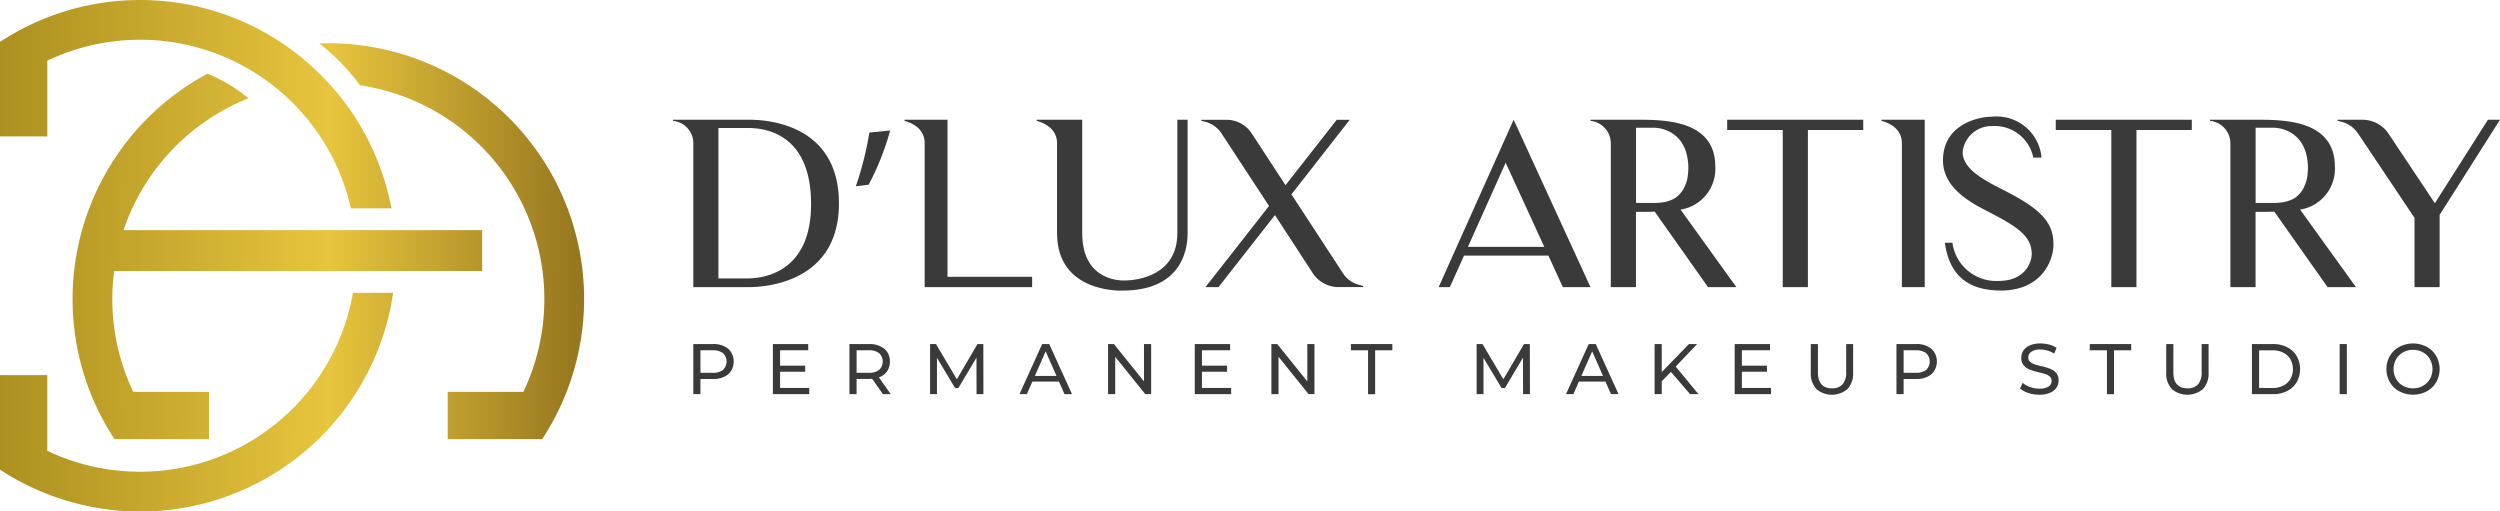 <svg id="Group_5" data-name="Group 5" xmlns="http://www.w3.org/2000/svg" xmlns:xlink="http://www.w3.org/1999/xlink" width="221.99" height="45.417" viewBox="0 0 221.99 45.417">
  <defs>
    <linearGradient id="linear-gradient" y1="0.518" x2="1" y2="0.522" gradientUnits="objectBoundingBox">
      <stop offset="0" stop-color="#ac9020"/>
      <stop offset="0.564" stop-color="#e7c53d"/>
      <stop offset="1" stop-color="#95751e"/>
    </linearGradient>
    <clipPath id="clip-path">
      <rect id="Rectangle_4" data-name="Rectangle 4" width="221.99" height="45.417" fill="none"/>
    </clipPath>
  </defs>
  <path id="Path_1" data-name="Path 1" d="M31.339,26A19.187,19.187,0,0,1,4.2,40.03V33.308H0V41.7H0A22.694,22.694,0,0,0,34.909,26Zm-24.893.553a22.575,22.575,0,0,0,3.721,12.442h8.391v-4.2H11.834a19.1,19.1,0,0,1-1.86-8.246,19.344,19.344,0,0,1,.161-2.488h32.68V20.437H10.969A19.233,19.233,0,0,1,22.061,8.727a13.615,13.615,0,0,0-3.645-2.181,22.727,22.727,0,0,0-11.971,20M28.351,3.857A18.613,18.613,0,0,1,31.97,7.574a19.188,19.188,0,0,1,14.506,27.22H39.755v4.2h8.389v0A22.7,22.7,0,0,0,29.155,3.84c-.269,0-.537.007-.8.016M0,3.721v8.391H4.2V5.388A19.185,19.185,0,0,1,31.157,18.5h3.6A22.661,22.661,0,0,0,29.17,7.368a22.9,22.9,0,0,0-3.675-3.231A22.66,22.66,0,0,0,0,3.721" fill="url(#linear-gradient)"/>
  <g id="Group_4" data-name="Group 4">
    <g id="Group_3" data-name="Group 3" clip-path="url(#clip-path)">
      <path id="Path_2" data-name="Path 2" d="M500.185,93.8c0,7.776-8.02,7.431-8.2,7.431h-4.731V88.439a1.989,1.989,0,0,0-1.807-1.97v-.1h6.538c.183.02,8.2-.467,8.2,7.431m-2.477,0c-.02-6.7-4.751-6.7-5.726-6.7h-2.5v13.36h2.5c.771,0,5.766-.02,5.726-6.66" transform="translate(-425.69 -75.737)" fill="#3a3a3a"/>
      <path id="Path_3" data-name="Path 3" d="M620.439,94.124a23.434,23.434,0,0,1-1.909,4.812l-1.137.142a28.725,28.725,0,0,0,1.2-4.771Z" transform="translate(-541.397 -82.538)" fill="#3a3a3a"/>
      <path id="Path_4" data-name="Path 4" d="M663.851,100.32v.914h-9.543V88.442c0-.873-.548-1.624-1.787-1.97v-.1h3.817V100.32Z" transform="translate(-572.201 -75.739)" fill="#3a3a3a"/>
      <path id="Path_5" data-name="Path 5" d="M761.253,86.371V96.442c0,.914-.162,5.1-5.787,5.1,0,0-5.807.284-5.807-5.1v-8c0-.873-.569-1.624-1.807-1.97v-.1h4.041V96.442c0,4.467,3.777,4.2,3.777,4.2,1.178,0,4.67-.467,4.67-4.2V86.371Z" transform="translate(-655.797 -75.739)" fill="#3a3a3a"/>
      <path id="Path_6" data-name="Path 6" d="M880.982,101.132v.1h-2.213a2.749,2.749,0,0,1-2.254-1.218l-3.37-5.178-5.015,6.4h-1.157l5.645-7.208-4.244-6.477a2.409,2.409,0,0,0-.589-.609,2.492,2.492,0,0,0-.812-.386l-.365-.081v-.1h2.213a2.7,2.7,0,0,1,2.254,1.2l3.005,4.61,4.548-5.807h1.158l-5.178,6.619,4.589,7.025a2.249,2.249,0,0,0,.609.629,2.406,2.406,0,0,0,.832.386Z" transform="translate(-759.934 -75.739)" fill="#3a3a3a"/>
      <path id="Path_7" data-name="Path 7" d="M1037.808,101.234l6.66-14.863,6.822,14.863h-2.457l-1.279-2.8h-7.492l-1.259,2.8Zm2.6-3.574h6.781l-3.431-7.472Z" transform="translate(-910.062 -75.739)" fill="#3a3a3a"/>
      <path id="Path_8" data-name="Path 8" d="M1160.279,101.233h-2.518l-4.731-6.7c-.609.02-1.178.02-1.665.02v6.68h-2.234V88.462a2.007,2.007,0,0,0-1.807-1.99v-.1h4.041c2.335,0,7.046-.061,7.046,4.162a3.664,3.664,0,0,1-3.086,3.817Zm-4.974-8.325a2.1,2.1,0,0,0,.366-.568,3.476,3.476,0,0,0,.264-.772,5.778,5.778,0,0,0,.081-1.035c-.1-3.228-2.6-3.452-3.045-3.452h-1.6v6.68h1.6a5.2,5.2,0,0,0,.792-.061,2.947,2.947,0,0,0,1.1-.386,2.787,2.787,0,0,0,.447-.406" transform="translate(-1006.098 -75.739)" fill="#3a3a3a"/>
      <path id="Path_9" data-name="Path 9" d="M1258.037,87.284h-4.914v13.949h-2.234V87.284h-4.934V86.37h12.081Z" transform="translate(-1092.589 -75.739)" fill="#3a3a3a"/>
      <path id="Path_10" data-name="Path 10" d="M1361.123,86.371v14.863h-2.03V88.442c0-.873-.548-1.624-1.807-1.97v-.1Z" transform="translate(-1190.214 -75.739)" fill="#3a3a3a"/>
      <path id="Path_11" data-name="Path 11" d="M1411.458,95.556c0,1.543-1.137,4.1-4.65,4.1-2.782,0-4.568-1.2-4.995-4.244h.67a3.928,3.928,0,0,0,4.1,3.391c2.375,0,2.944-1.665,2.944-2.4,0-1.563-1.279-2.416-3.716-3.675-1.543-.792-4.162-2.091-4.162-4.629,0-3.228,3.188-3.878,4.325-3.878a4.011,4.011,0,0,1,4.426,3.634h-.731a3.5,3.5,0,0,0-3.675-2.8,2.571,2.571,0,0,0-2.6,2.294c0,1.5,1.807,2.457,3.675,3.411,3.533,1.767,4.386,3.025,4.386,4.792" transform="translate(-1229.119 -73.858)" fill="#3a3a3a"/>
      <path id="Path_12" data-name="Path 12" d="M1495.046,87.284h-4.914v13.949H1487.9V87.284h-4.934V86.37h12.081Z" transform="translate(-1300.424 -75.739)" fill="#3a3a3a"/>
      <path id="Path_13" data-name="Path 13" d="M1607.25,101.233h-2.518l-4.731-6.7c-.609.02-1.178.02-1.665.02v6.68H1596.1V88.462a2.007,2.007,0,0,0-1.807-1.99v-.1h4.041c2.335,0,7.045-.061,7.045,4.162a3.664,3.664,0,0,1-3.086,3.817Zm-4.975-8.325a2.094,2.094,0,0,0,.365-.568,3.464,3.464,0,0,0,.264-.772,5.766,5.766,0,0,0,.082-1.035c-.1-3.228-2.6-3.452-3.046-3.452h-1.6v6.68h1.6a5.2,5.2,0,0,0,.792-.061,2.945,2.945,0,0,0,1.1-.386,2.776,2.776,0,0,0,.447-.406" transform="translate(-1398.051 -75.739)" fill="#3a3a3a"/>
      <path id="Path_14" data-name="Path 14" d="M1700.745,86.371l-5.36,8.446v6.416h-2.233V95.081l-5.015-7.492a2.727,2.727,0,0,0-.629-.65,3,3,0,0,0-.812-.386l-.365-.081v-.1h2.213a2.8,2.8,0,0,1,2.234,1.137l4.183,6.274,4.711-7.411Z" transform="translate(-1478.755 -75.739)" fill="#3a3a3a"/>
      <path id="Path_15" data-name="Path 15" d="M503.221,248.606a1.553,1.553,0,0,1,0,2.275,2.061,2.061,0,0,1-1.36.413h-1.1v1.347h-.635v-4.448h1.735a2.062,2.062,0,0,1,1.36.413m-.458,1.878a1.021,1.021,0,0,0,0-1.481,1.435,1.435,0,0,0-.921-.257h-1.08v2h1.08a1.435,1.435,0,0,0,.921-.257" transform="translate(-438.564 -217.642)" fill="#3a3a3a"/>
      <path id="Path_16" data-name="Path 16" d="M560.759,252.088v.553h-3.228v-4.448h3.139v.553h-2.5v1.366h2.23v.54h-2.23v1.436Z" transform="translate(-488.903 -217.642)" fill="#3a3a3a"/>
      <path id="Path_17" data-name="Path 17" d="M615.744,252.641l-.96-1.366q-.178.013-.28.013h-1.1v1.354h-.635v-4.448H614.5a2.06,2.06,0,0,1,1.36.413,1.4,1.4,0,0,1,.5,1.137,1.489,1.489,0,0,1-.254.877,1.436,1.436,0,0,1-.724.527l1.055,1.493Zm-.337-2.154a1.025,1.025,0,0,0,0-1.484,1.436,1.436,0,0,0-.921-.257h-1.08v2h1.08a1.422,1.422,0,0,0,.921-.261" transform="translate(-537.343 -217.642)" fill="#3a3a3a"/>
      <path id="Path_18" data-name="Path 18" d="M675.073,252.641l-.006-3.241-1.608,2.7h-.292l-1.608-2.682v3.222h-.61v-4.448h.521l1.856,3.127,1.83-3.127h.521l.006,4.448Z" transform="translate(-588.36 -217.642)" fill="#3a3a3a"/>
      <path id="Path_19" data-name="Path 19" d="M738.934,251.528H736.57l-.489,1.112h-.654l2.014-4.448h.629l2.021,4.448h-.667Zm-.222-.508-.96-2.18-.959,2.18Z" transform="translate(-644.901 -217.641)" fill="#3a3a3a"/>
      <path id="Path_20" data-name="Path 20" d="M803.162,248.193v4.448h-.521l-2.669-3.317v3.317h-.635v-4.448h.521l2.669,3.317v-3.317Z" transform="translate(-700.945 -217.642)" fill="#3a3a3a"/>
      <path id="Path_21" data-name="Path 21" d="M865.132,252.088v.553H861.9v-4.448h3.139v.553h-2.5v1.366h2.23v.54h-2.23v1.436Z" transform="translate(-755.81 -217.642)" fill="#3a3a3a"/>
      <path id="Path_22" data-name="Path 22" d="M920.968,248.193v4.448h-.521l-2.669-3.317v3.317h-.635v-4.448h.521l2.669,3.317v-3.317Z" transform="translate(-804.249 -217.642)" fill="#3a3a3a"/>
      <path id="Path_23" data-name="Path 23" d="M976.021,248.746H974.5v-.553h3.679v.553H976.65v3.9h-.629Z" transform="translate(-854.543 -217.642)" fill="#3a3a3a"/>
      <path id="Path_24" data-name="Path 24" d="M1069.323,252.641l-.006-3.241-1.608,2.7h-.292l-1.608-2.682v3.222h-.61v-4.448h.521l1.855,3.127,1.83-3.127h.521l.006,4.448Z" transform="translate(-934.081 -217.642)" fill="#3a3a3a"/>
      <path id="Path_25" data-name="Path 25" d="M1133.183,251.528h-2.364l-.489,1.112h-.655l2.015-4.448h.629l2.021,4.448h-.667Zm-.223-.508-.96-2.18-.959,2.18Z" transform="translate(-990.621 -217.641)" fill="#3a3a3a"/>
      <path id="Path_26" data-name="Path 26" d="M1195.035,250.665l-.813.826v1.15h-.636v-4.448h.636v2.485l2.415-2.485h.724l-1.9,2,2.021,2.446h-.744Z" transform="translate(-1046.665 -217.642)" fill="#3a3a3a"/>
      <path id="Path_27" data-name="Path 27" d="M1254.582,252.088v.553h-3.228v-4.448h3.139v.553h-2.5v1.366h2.23v.54h-2.23v1.436Z" transform="translate(-1097.322 -217.642)" fill="#3a3a3a"/>
      <path id="Path_28" data-name="Path 28" d="M1306.776,252.184a2.009,2.009,0,0,1-.5-1.462v-2.529h.635v2.5q0,1.43,1.252,1.43a1.205,1.205,0,0,0,.934-.353,1.548,1.548,0,0,0,.324-1.077v-2.5h.616v2.529a2.006,2.006,0,0,1-.5,1.465,2.146,2.146,0,0,1-2.771,0" transform="translate(-1145.487 -217.642)" fill="#3a3a3a"/>
      <path id="Path_29" data-name="Path 29" d="M1371.17,248.606a1.553,1.553,0,0,1,0,2.275,2.06,2.06,0,0,1-1.36.413h-1.1v1.347h-.636v-4.448h1.735a2.061,2.061,0,0,1,1.36.413m-.457,1.878a1.021,1.021,0,0,0,0-1.481,1.436,1.436,0,0,0-.921-.257h-1.08v2h1.08a1.435,1.435,0,0,0,.921-.257" transform="translate(-1199.676 -217.642)" fill="#3a3a3a"/>
      <path id="Path_30" data-name="Path 30" d="M1457.963,252.174a1.993,1.993,0,0,1-.734-.4l.235-.5a1.941,1.941,0,0,0,.651.372,2.4,2.4,0,0,0,.817.143,1.471,1.471,0,0,0,.826-.187.578.578,0,0,0,.273-.5.492.492,0,0,0-.149-.372,1,1,0,0,0-.369-.219q-.22-.076-.62-.172a6.368,6.368,0,0,1-.81-.241,1.338,1.338,0,0,1-.527-.372.992.992,0,0,1-.219-.677,1.147,1.147,0,0,1,.188-.642,1.288,1.288,0,0,1,.569-.457,2.3,2.3,0,0,1,.947-.172,3,3,0,0,1,.775.1,2.066,2.066,0,0,1,.655.292l-.21.508a2.31,2.31,0,0,0-.6-.27,2.237,2.237,0,0,0-.623-.092,1.373,1.373,0,0,0-.81.2.6.6,0,0,0-.27.508.486.486,0,0,0,.152.372,1.058,1.058,0,0,0,.378.223,5.841,5.841,0,0,0,.613.168,6.235,6.235,0,0,1,.807.241,1.36,1.36,0,0,1,.524.369.97.97,0,0,1,.219.667,1.134,1.134,0,0,1-.191.639,1.276,1.276,0,0,1-.578.457,2.389,2.389,0,0,1-.953.169,3.041,3.041,0,0,1-.969-.156" transform="translate(-1277.855 -217.28)" fill="#3a3a3a"/>
      <path id="Path_31" data-name="Path 31" d="M1509.035,248.746h-1.525v-.553h3.679v.553h-1.525v3.9h-.629Z" transform="translate(-1321.947 -217.642)" fill="#3a3a3a"/>
      <path id="Path_32" data-name="Path 32" d="M1563.194,252.184a2.008,2.008,0,0,1-.5-1.462v-2.529h.635v2.5q0,1.43,1.252,1.43a1.205,1.205,0,0,0,.934-.353,1.549,1.549,0,0,0,.324-1.077v-2.5h.616v2.529a2.008,2.008,0,0,1-.5,1.465,2.146,2.146,0,0,1-2.771,0" transform="translate(-1370.342 -217.642)" fill="#3a3a3a"/>
      <path id="Path_33" data-name="Path 33" d="M1624.489,248.192h1.875a2.709,2.709,0,0,1,1.252.28,2.055,2.055,0,0,1,.848.785,2.379,2.379,0,0,1,0,2.319,2.054,2.054,0,0,1-.848.785,2.709,2.709,0,0,1-1.252.28h-1.875Zm1.837,3.9a2.06,2.06,0,0,0,.95-.21,1.517,1.517,0,0,0,.632-.588,1.828,1.828,0,0,0,0-1.748,1.518,1.518,0,0,0-.632-.588,2.06,2.06,0,0,0-.95-.21h-1.2v3.342Z" transform="translate(-1424.527 -217.641)" fill="#3a3a3a"/>
      <rect id="Rectangle_3" data-name="Rectangle 3" width="0.636" height="4.448" transform="translate(207.753 30.551)" fill="#3a3a3a"/>
      <path id="Path_34" data-name="Path 34" d="M1722.645,252.033a2.183,2.183,0,0,1-.849-.817,2.348,2.348,0,0,1,0-2.326,2.183,2.183,0,0,1,.849-.817,2.627,2.627,0,0,1,2.421,0,2.167,2.167,0,0,1,.845.813,2.38,2.38,0,0,1,0,2.332,2.168,2.168,0,0,1-.845.813,2.627,2.627,0,0,1-2.421,0m2.094-.492a1.633,1.633,0,0,0,.617-.613,1.8,1.8,0,0,0,0-1.748,1.633,1.633,0,0,0-.617-.613,1.746,1.746,0,0,0-.88-.222,1.785,1.785,0,0,0-.887.222,1.62,1.62,0,0,0-.622.613,1.8,1.8,0,0,0,0,1.748,1.619,1.619,0,0,0,.622.613,1.783,1.783,0,0,0,.887.222,1.745,1.745,0,0,0,.88-.222" transform="translate(-1509.586 -217.279)" fill="#3a3a3a"/>
    </g>
  </g>
</svg>
